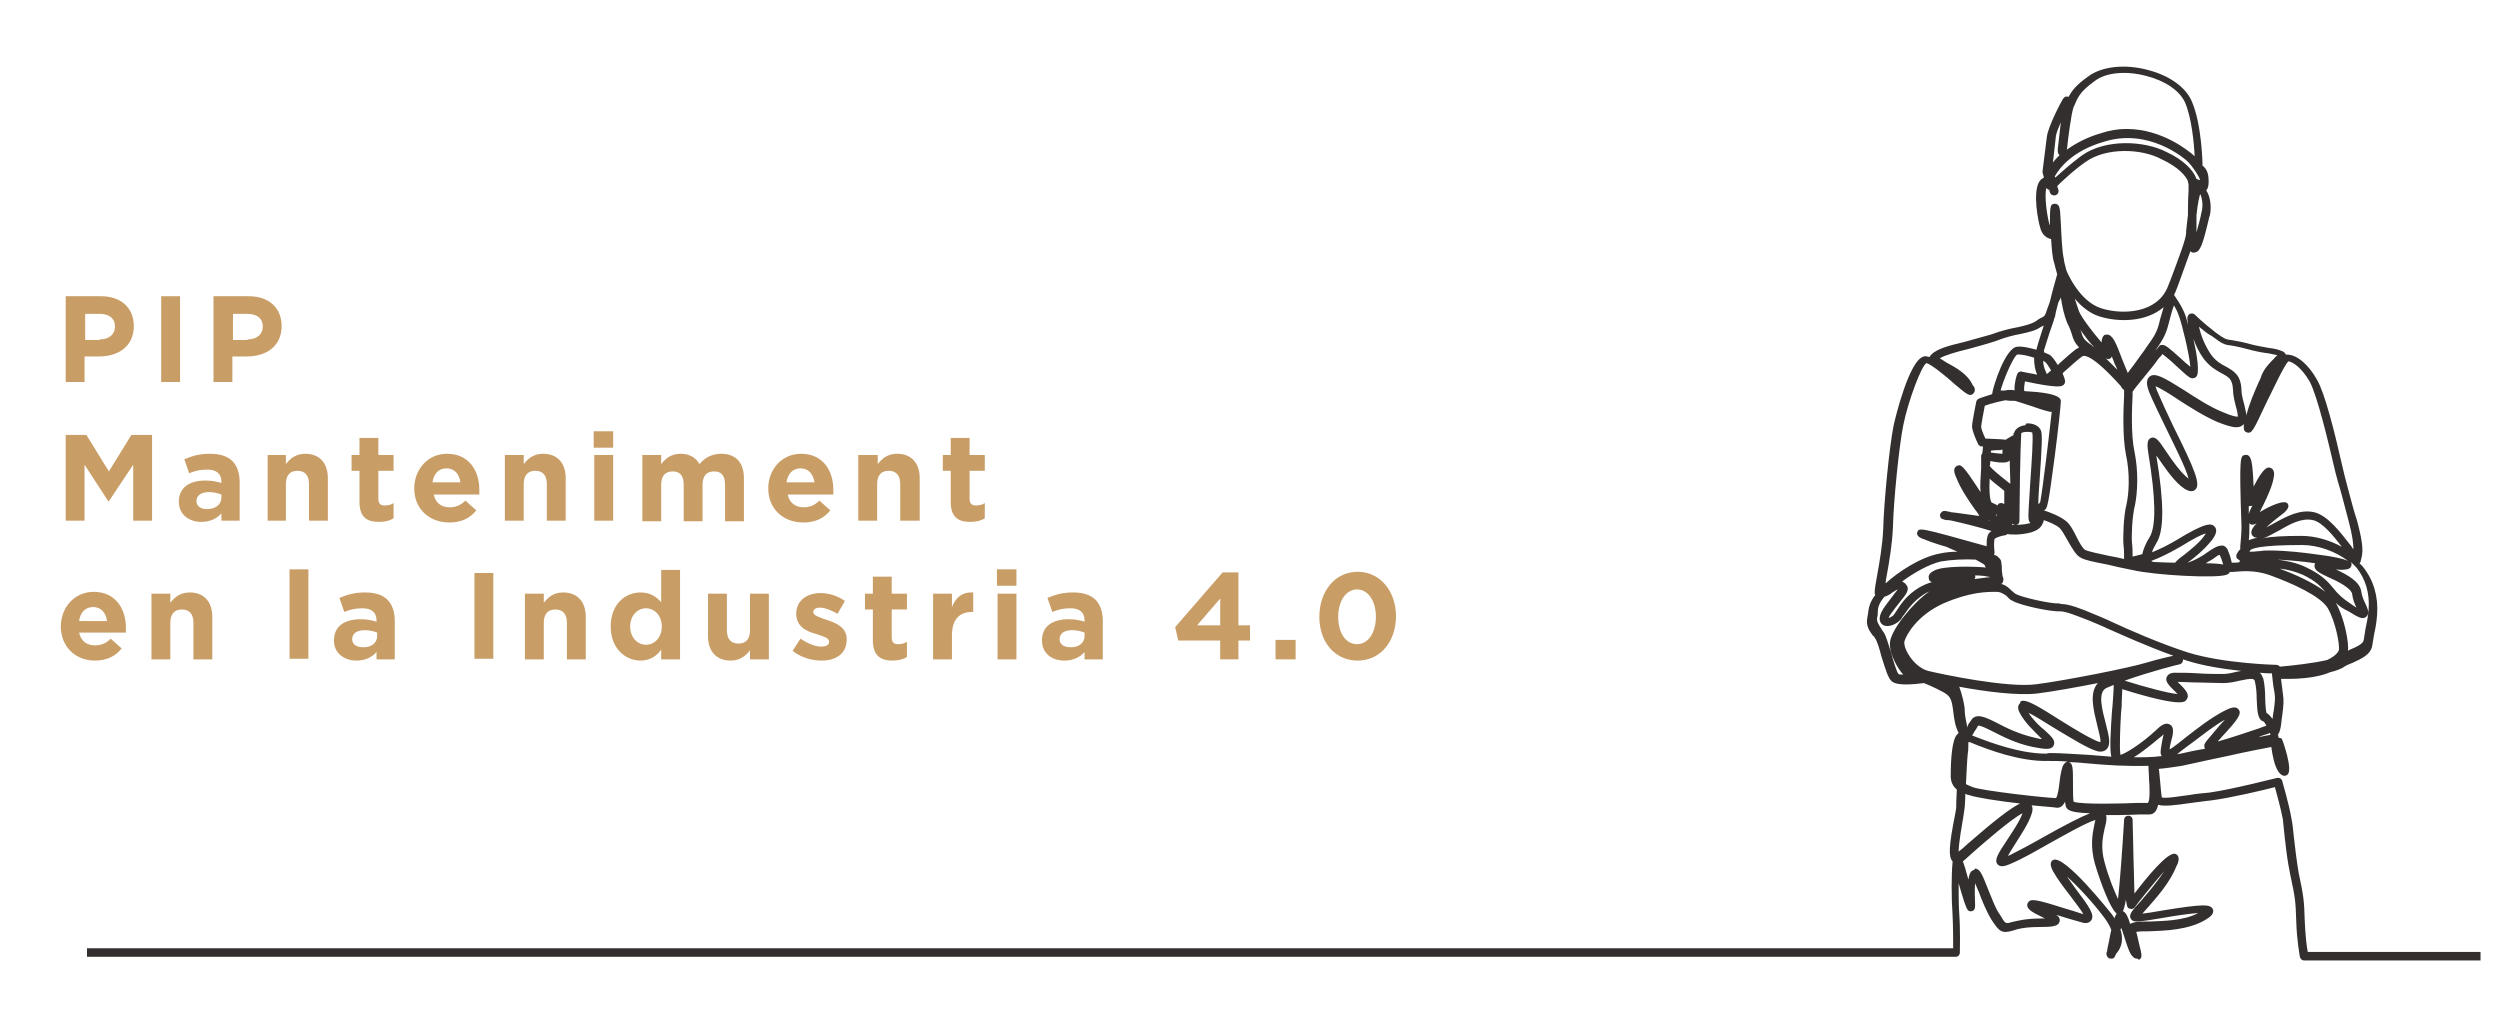 <?xml version="1.0" encoding="utf-8"?>
<!-- Generator: Adobe Illustrator 25.4.0, SVG Export Plug-In . SVG Version: 6.00 Build 0)  -->
<svg version="1.1" id="Livello_1" xmlns="http://www.w3.org/2000/svg" xmlns:xlink="http://www.w3.org/1999/xlink" x="0px" y="0px"
	 viewBox="0 0 411 167.9" style="enable-background:new 0 0 411 167.9;" xml:space="preserve">
<style type="text/css">
	.st0{fill:#332F2F;}
	.st1{fill:none;}
	.st2{enable-background:new    ;}
	.st3{fill:#C99D66;}
</style>
<g>
	<path class="st0" d="M351.3,157.6c-0.5,0-0.8-0.5-0.9-0.6c-0.5-0.7-0.9-2.2-1.4-3.7c-0.1-0.3-0.2-0.6-0.3-0.8c0,0.1,0,0.2-0.1,0.3
		c0.7,2.2-0.2,3.4-0.7,4c0,0.1-0.1,0.1-0.1,0.2c-0.2,0.5-0.3,0.6-0.8,0.6c-0.4,0-0.7-0.4-0.7-0.8c0-0.1,0-0.3,0.1-0.4
		c0-0.2,0.1-0.6,0.2-1.1c0.2-0.8,0.3-1.7,0.5-2.4c-0.2-0.6-0.6-1.3-1.2-2.1c-1.8-2.4-4.3-5.1-6.1-6.7c0.5,0.7,1,1.4,1.5,2.1
		c2.2,2.9,3.1,4.2,2.5,5.1c-0.5,0.7-1.4,0.4-1.7,0.3c-1-0.3-2.2-0.6-3.4-1c-0.2-0.1-0.5-0.1-0.7-0.2c0.5,0.3,0.7,0.6,0.6,1.1
		c-0.2,0.8-1.2,0.9-3.3,0.9c-2.3,0-3.6,0.3-4.4,0.6c-1.8,0.5-2.2,0.2-3.5-1.8c-0.8-1.3-1.5-3-2.1-4.6c-0.2-0.5-0.4-0.9-0.6-1.4
		c-0.1,1.4,0,2.7,0,3.3c0,0.5,0.1,1.1-0.5,1.3c-0.7,0.1-0.8-0.2-1.3-1.6c-0.3-0.9-0.6-2-0.9-3c0,1.7,0,3.5,0.1,5
		c0.2,2.7,0.1,6.2,0.1,6.4c0,0.4-0.3,0.7-0.7,0.7H14.3v-1.4h306.8c0-1.2,0-3.6-0.1-5.5c-0.2-2.7-0.2-6.7,0-8.6c0-0.1,0-0.1,0-0.2
		c-0.7-0.7-0.6-2.6,0.4-7.6c0.1-0.5,0.2-1.1,0.2-1.2c0-0.2,0-1.4,0.1-3c-0.6-0.5-1-1.2-1-2.2c0-2.7,0.2-6.1,1.1-6.9
		c0.1-0.1,0.1-0.1,0.2-0.2c-0.6-1.2-0.7-2.1-0.9-3.6l0-0.1c-0.2-1.5-0.4-2.1-1-2.6c-0.6-0.5-2.8-1.5-3.8-1.9
		c-1.7,0.2-4.4,0.5-5.3-0.3c-0.6-0.5-1-1.9-1.7-4.1c-0.3-1.2-0.7-2.5-1-2.9c-0.1-0.2-0.2-0.4-0.4-0.5c-0.6-0.8-1.2-1.7-0.9-3
		c0-0.2,0.1-0.4,0.1-0.6c0.1-0.8,0.2-1.8,1.2-3.1c-0.1-0.1-0.1-0.3-0.1-0.5c0-0.6,0.2-1.5,0.4-2.7c0.4-2.2,0.9-5.1,1-7.7
		c0.1-4.2,1-13.4,1.7-16.9c0.3-1.4,2.6-10.9,5-11.4c0.2-0.1,0.5,0,0.9,0.1c0,0,0,0,0,0c0.7-1.2,2.8-1.8,5.8-2.5
		c1.4-0.4,2.9-0.8,4.3-1.2c1.9-0.7,3.3-1,4.4-1.2c1.3-0.3,2.2-0.5,3-1c0.4-0.3,0.7-0.5,1-0.6c0.5-0.3,0.5-0.3,0.9-1.5
		c0,0,0.2-0.5,0.4-1.1c0.4-1.7,1-3.8,1.2-4.5c-0.2-0.8-0.4-1.4-0.5-1.9c-0.3-0.9-0.4-2.4-0.5-3.9c-0.6-0.1-1.5-0.6-1.8-1.9
		c-0.3-0.9-1.3-5.8-0.1-7.6c0.2-0.3,0.5-0.5,0.7-0.6c0,0,0-0.1,0-0.1l-0.2-0.7c0-0.1,0-0.2,0-0.3l0.7-5.6c0.2-1.7,2.4-5.9,2.7-6.3
		c0.2-0.3,0.5-0.4,0.8-0.3c0,0,0.1,0,0.1,0c0.5-1,1.3-2,3.3-3.4c2.2-1.6,6-2,9.7-1c3.5,0.9,6.2,2.8,7.2,5.1
		c1.7,3.8,1.8,10.5,1.8,10.7c0,0,0,0,0.1,0c0.4,0.4,0.9,0.9,0.9,2.5c0,0.7-0.1,1.2-0.4,1.5c0.7,1,0.9,2.8,0.6,4.1l-0.1,0.3
		c-1.1,4.7-1.5,5.6-2.3,5.8c-0.3,0.1-0.6,0-0.8-0.2c-0.5,1.4-1.2,3.3-2.1,5.8l-0.4,1c-0.1,0.1-0.1,0.3-0.2,0.4c0,0,0.1,0.1,0.1,0.1
		c0,0.1,1.2,1.6,1.8,3.3c0,0,0.2,0.6,0.4,1.5c-0.1-0.7-0.1-1.1-0.1-1.1c0-0.3,0.2-0.6,0.4-0.7c0.3-0.1,0.6-0.1,0.8,0.1
		c0,0,1.3,1.3,3.5,3c1.4,1,1.6,1.1,2.5,1.2c0.5,0.1,1.3,0.2,2.5,0.5c1.7,0.5,2.8,0.6,3.7,0.8c0.8,0.1,1.4,0.2,2.1,0.5
		c0.4,0.1,0.6,0.4,0.7,0.6c0.1,0,0.1,0,0.2,0c1.6,0,3.5,1.6,4.9,4.1c1.3,2.2,2.9,8.6,4.1,13.9c0.5,2.2,0.9,3.6,1.4,5.5
		c0.3,1.1,0.6,2.3,1.1,3.8c1.1,4.1,1,5.3,0.6,6.6c0,0.2-0.1,0.3-0.2,0.4c0.2,0.2,0.3,0.3,0.5,0.5c1.8,2.2,2.6,4.9,2.4,7.9
		c-0.1,1.4-0.3,2.4-0.5,3.3c-0.1,0.6-0.2,1.1-0.3,1.8c-0.2,1.5-1.8,2.2-3.3,2.9c-0.6,0.2-1.2,0.5-1.6,0.8c-0.4,0.2-1.1,0.5-2,0.7
		c-1.6,0.7-4.2,1.2-8.1,1.1c0.1,0.7,0.2,1.7,0.3,2.4c0.2,1.2,0.1,2-0.1,3.6c-0.1,0.5-0.1,1-0.2,1.6c-0.1,0.6-0.2,1.2-0.5,1.5
		c0,0.2,0.1,0.4,0.1,0.6c0.4,0,0.5,0.1,0.6,0.3c0,0,1.9,5.1,0.8,5.8c-0.3,0.2-0.8,0.3-1.4-0.5c-0.7-1-1-2.7-1.2-4.1
		c-1.5,0.3-4.2,0.8-6.8,1.4c-2.4,0.5-5.2,1.1-7.9,1.7c-1.3,0.2-2.6,0.4-3.8,0.5c0.1,0.4,0.1,1,0.2,1.8c0.1,1,0.2,2.4,0.3,2.9
		c0.7,0.2,2.9-0.2,4.5-0.4c1.1-0.2,2.2-0.3,3.3-0.4c3.7-0.5,11-2.4,11.1-2.4c0.4-0.1,0.8,0.1,0.9,0.5c0,0.1,1.1,3.7,1.5,6.1
		c0.2,0.9,0.3,2,0.4,3c0.2,1.7,0.4,3.6,0.8,6c0.8,3.8,0.9,4.4,1,7.9c0.1,2.3,0.3,4.2,0.5,5.1h28.4v1.4h-29c-0.3,0-0.6-0.2-0.7-0.6
		c0-0.1-0.5-2.5-0.6-5.9c-0.1-3.4-0.2-3.9-1-7.7c-0.5-2.4-0.7-4.4-0.9-6.1c-0.1-1.1-0.2-2-0.3-2.9c-0.3-1.7-1-4.1-1.3-5.3
		c-1.9,0.5-7.4,1.8-10.6,2.2c-1.1,0.1-2.2,0.3-3.2,0.4c-2.7,0.4-4.5,0.6-5.4,0.3c-0.2,0.9-0.6,1.6-1.5,1.6c-0.3,0-1,0-1.7,0
		c-2.2,0.1-4,0.1-5.4,0.1c0.1,0.1,0.1,0.3,0.1,0.5c0,0.5-0.1,1-0.3,1.7c-0.3,1.4-0.7,3.1,0,5.6c0.7,2.6,1.6,4.7,2.2,6
		c0.3-2.6,0.7-8,1-13c0-0.4,0.3-0.7,0.7-0.7c0.4,0,0.7,0.3,0.7,0.7c0.1,3.8,0.2,9.3,0.3,12.1c1.9-2.5,5.6-7.1,6.8-6.5
		c0.8,0.4,0.4,1.5,0.1,2c-1.1,2.8-3.4,5.3-4.8,6.9c-0.3,0.3-0.5,0.6-0.8,0.9c0.9-0.1,2.1-0.3,3.2-0.5c6.8-1.1,8-1.1,8.4-0.2
		c0.3,0.8-0.7,1.4-1.2,1.7c-2.8,1.7-6.7,1.8-9.2,1.9c-0.8,0-1.7,0-2.2,0.1c0.1,0.4,0.3,1.1,0.4,1.7c0.5,2,0.7,2.6,0,2.9
		C351.5,157.6,351.4,157.6,351.3,157.6z M349,149.8c0.5,0.2,0.8,0.8,1.2,2.1c0.6-0.4,1.7-0.4,3.2-0.4c2.2-0.1,5.6-0.1,8-1.4
		c-1.6,0.1-4.1,0.5-5.8,0.8c-3.6,0.6-4.4,0.7-4.9,0.5c-0.3-0.1-0.4-0.4-0.5-0.6c-0.1-0.6,0.4-1.2,1.7-2.6c1.1-1.3,2.7-3.1,3.9-5
		c-1.8,2.1-4.5,5.4-4.8,5.9c-0.2,0.3-0.5,0.4-0.8,0.3c-0.4-0.1-0.5-0.1-0.7-1.5C349.3,149.1,349.1,149.6,349,149.8z M324.7,142.8
		c0.8,0,1.2,1,2.1,3.3c0.6,1.4,1.2,3.2,2,4.3c0.9,1.5,0.9,1.5,1.9,1.2c0.9-0.2,2.3-0.6,4.8-0.6c0.3,0,0.5,0,0.7,0
		c-0.1,0-0.1-0.1-0.2-0.1c-1-0.5-1.9-0.9-2.4-1.4c-0.5-0.5-0.3-1-0.2-1.1c0.4-0.7,1.2-0.6,5.9,0.9c1.1,0.3,2.3,0.7,3.2,1
		c-0.4-0.8-1.5-2.1-2.2-3.1c-1.1-1.4-2.2-2.9-2.8-4c-0.2-0.4-0.7-1.4,0-1.8c1.8-1.1,9.5,8.7,9.6,8.8c0.2,0.3,0.4,0.5,0.5,0.8
		c0-0.1,0.1-0.2,0.1-0.3c0.1-0.2,0.2-0.4,0.3-0.5c-0.1,0-0.2-0.1-0.2-0.2c-0.8-0.7-2.3-4.3-3.4-8c-0.8-2.9-0.4-4.9-0.1-6.4
		c0.1-0.3,0.1-0.6,0.2-0.8c-1.5,0.4-5.5,2.7-8.2,4.2c-2.1,1.2-4.1,2.3-5.5,2.9c-0.9,0.4-1.9,0.8-2.4,0.2c-0.6-0.7,0.1-1.8,1.5-3.9
		c0.9-1.4,2.1-3.1,2.6-4.5c-1.8,0.9-6.3,4.8-8.1,6.4c-0.7,0.6-1.3,1.2-1.7,1.5c0.2,0.5,0.5,1.5,0.9,3c0,0,0,0.1,0,0.1
		c0,0,0-0.1,0-0.1c0.1-0.5,0.2-1.5,1-1.6C324.6,142.8,324.7,142.8,324.7,142.8z M334,132.4c0.2,0.3,0.2,0.8,0,1.4
		c-0.5,1.6-1.8,3.5-2.8,5.1c-0.4,0.6-0.8,1.3-1.1,1.8c0.1,0,0.2-0.1,0.3-0.1c1.4-0.7,3.3-1.7,5.4-2.9c3.9-2.2,6.3-3.4,7.8-4
		c-3.2-0.1-3.8-0.5-4-1.2c0-0.2-0.1-0.4-0.1-0.7c-0.3,0.6-0.7,1-1.3,1C337.7,132.7,336,132.6,334,132.4z M323.1,130.5
		c0,1.1-0.1,1.9-0.1,2.2c0,0.2-0.1,0.5-0.2,1.4c-0.2,1.2-0.8,4.5-0.8,5.9c0.4-0.3,0.9-0.7,1.4-1.2c4.6-4,7.2-6,8.7-6.7
		c-3.5-0.4-7.4-1-8.4-1.4C323.5,130.7,323.3,130.6,323.1,130.5z M340.9,131.8c1.3,0.5,8.2,0.3,10.5,0.2c0.8,0,1.4,0,1.7,0
		c0.4-0.3,0.3-2.8,0.2-3.9c0-0.8-0.1-1.6-0.1-2.2c-3.5,0.1-6.8-0.1-10-0.4c-1.1-0.1-2.1-0.2-3.1-0.2c0.7,0.2,0.7,0.9,0.7,3.7
		C340.8,130,340.8,131.3,340.9,131.8z M323.2,128.9c0.3,0.2,0.7,0.3,1.1,0.5c1.5,0.6,12.2,1.8,13.7,1.8c0.3-0.3,0.5-1.8,0.6-2.7
		c0.1-1,0.3-1.9,0.5-2.5c0.2-0.5,0.5-0.7,0.8-0.8c-1.1-0.1-2.2-0.1-3.3-0.1c-4.5,0.1-9.6-1.8-12.3-2.9c-0.2-0.1-0.4-0.2-0.7-0.2
		c0,0.7,0,1.4-0.1,1.9C323.4,124.8,323.3,126.9,323.2,128.9z M350.8,124.5c1.5,0,3,0,4.6-0.2c-0.1-0.1-0.2-0.4-0.2-0.6
		c0-0.6,0.2-1.4,0.3-2.1c0.1-0.3,0.1-0.6,0.2-0.9c-0.1,0.1-0.2,0.2-0.3,0.3C355.2,121.1,352.9,123.2,350.8,124.5z M337.1,123.8
		c1.9,0,4.1,0.2,6.3,0.3c1.2,0.1,2.5,0.2,3.7,0.3c-0.3-1.3-0.1-4.2,0.1-7.4l0.1-1c0.1-1.4,0.2-2.8,0.2-3.4c-0.4,0.2-0.8,0.3-1.2,0.5
		c-1.5,0.7-0.7,3.6-0.1,5.9c0.5,2,0.9,3.4,0.1,4.2c-0.2,0.2-0.7,0.5-1.5,0.3c-1.5-0.4-4.2-2.1-6.9-3.7c-1.5-0.9-3.3-2.1-4.4-2.6
		c0.7,1.1,1.8,2.2,2.7,2.9c1.2,1.1,1.8,1.7,1.4,2.5c-0.4,0.7-1.3,0.6-3.4,0.2c-2.9-0.6-5.1-1.8-6.7-2.6c-0.8-0.4-2-1-2.3-0.9
		c-0.2,0.3-0.3,0.6-0.5,0.8c-0.2,0.3-0.3,0.6-0.5,0.8c0.2,0.1,0.3,0.1,0.5,0.2c2.6,1,7.4,2.8,11.7,2.8
		C336.8,123.8,336.9,123.8,337.1,123.8z M365.8,118.3c-1.8,1-3.8,2.6-5.4,3.8c-1.1,0.8-1.9,1.4-2.5,1.9c0.2,0,0.4-0.1,0.6-0.1
		c1.3-0.3,2.7-0.6,4-0.8c-0.1-0.2-0.2-0.6,0-0.9c0.2-0.4,0.8-1,1.7-2.1C364.6,119.6,365.2,118.9,365.8,118.3z M348.9,113.3
		c0,0.7-0.1,1.7-0.1,2.8l-0.1,1.1c-0.1,1.7-0.3,5.7-0.1,6.9c0.8-0.2,3.3-1.7,5.9-4.1c0.7-0.7,1.5-1.3,2.2-0.9
		c0.8,0.4,0.6,1.5,0.2,2.9c-0.1,0.4-0.2,0.8-0.2,1.2c0.7-0.4,1.8-1.3,2.8-2.1c1.8-1.4,4-3.1,6.1-4.2c1-0.5,1.9-0.9,2.4-0.3
		c0.6,0.7,0,1.6-2.7,4.5c-0.2,0.3-0.5,0.5-0.7,0.8c1.9-0.5,5.4-1.7,6.9-2.2c0.5-0.2,0.8-0.3,1.1-0.4c-0.1-0.2-0.4-0.7-0.5-0.7
		c-1-0.3-1-1.8-1.1-3.7c0-1-0.1-2.1-0.3-2.9c-0.1-0.5-0.6-0.5-2.5-0.1c-0.8,0.2-1.8,0.4-2.7,0.4c-1.3,0-2.8-0.1-4.2-0.1
		c-1.2,0-2.3-0.1-3.3-0.1c0.1,0.1,0.2,0.2,0.3,0.3c0.8,0.8,1.9,1.8,1.1,2.7C359.2,115.4,358.5,116.3,348.9,113.3z M332.6,115.2
		c0.9,0,2.5,0.9,6.1,3.2c2.4,1.5,5.2,3.2,6.5,3.6c0.1,0,0.1,0,0.1,0c0.1-0.5-0.3-1.8-0.5-2.7c-0.6-2.5-1.4-5.4,0.1-7
		c-3.6,0.7-7.5,1.4-9.9,1.7c-3.2,0.4-8.6-0.3-12.9-1.1c0.4,1.1,0.9,2.9,0.9,3.9c0,0.4,0.1,1.2,0.3,2.1c0,0.2,0.1,0.4,0.1,0.7
		c0-0.1,0.1-0.2,0.1-0.3c0.1-0.3,0.3-0.5,0.5-0.8c0.8-1.4,2.4-0.6,4.2,0.3c1.5,0.8,3.7,1.9,6.4,2.5c0.4,0.1,0.8,0.2,1.1,0.2
		c-0.1-0.1-0.3-0.3-0.4-0.4c-1-1-2.4-2.3-3.2-3.8c-0.2-0.3-0.6-1.2,0-1.7C332.1,115.3,332.3,115.2,332.6,115.2z M373.2,120.5
		c-0.3,0.1-0.8,0.3-1.2,0.4c-0.3,0.1-0.5,0.2-0.7,0.3c0.8-0.2,1.5-0.3,2-0.4C373.2,120.7,373.2,120.6,373.2,120.5z M372.6,117.2
		c0.4,0.2,0.7,0.6,1,1c0.1-0.5,0.1-1,0.2-1.3c0.2-1.6,0.3-2.2,0.1-3.2c-0.2-0.9-0.3-2.2-0.4-3c-0.5,0-1.1,0-2-0.1
		c0.3,0.2,0.4,0.6,0.6,1c0.2,0.9,0.3,2.1,0.3,3.2C372.4,115.5,372.5,116.8,372.6,117.2z M372.5,117.1
		C372.5,117.1,372.5,117.1,372.5,117.1C372.5,117.1,372.5,117.1,372.5,117.1z M349.3,111.9c3.5,1.1,7.3,2.1,8.7,2.2
		c-0.2-0.2-0.5-0.5-0.7-0.7c-0.7-0.7-1.4-1.4-1.1-2.1c0.2-0.4,0.6-0.7,1.3-0.7c0,0,0,0,0,0c1.2,0,2.5,0,3.9,0.1
		c1.4,0.1,2.9,0.1,4.1,0.1c0.7,0,1.6-0.2,2.4-0.4c0.2,0,0.4-0.1,0.6-0.1c-2.8-0.3-6.2-0.8-9-1.7c-0.2-0.1-0.4-0.1-0.6-0.2
		c0,0.4-0.2,0.7-0.5,0.8C358.2,109.2,353.2,110.5,349.3,111.9z M328.2,97.3c-1.6,0-4.3,0-8.7,1.9c-4.4,2-6.1,5.2-6.4,6.2
		c-0.1,0.3,0,1.1,0.6,2.1c0.8,1.4,2.1,2.5,3.3,2.8c2.5,0.6,13,2.8,17.7,2.2c4.7-0.6,15.4-2.7,18.3-3.6c2-0.6,3.5-0.9,4.3-1.1
		c-4.2-1.5-8.4-3.4-10.9-4.5c-0.8-0.4-1.4-0.6-1.8-0.8c-0.3-0.1-0.7-0.3-1.2-0.5c-1.6-0.6-3.7-1.5-4.7-1.5c-1.6,0.1-6.6-1-7.8-1.7
		c-0.5-0.2-0.8-0.6-1.1-0.9C329.4,97.7,329,97.3,328.2,97.3z M309.8,98.1c-1,1.2-1.1,1.9-1.1,2.7c0,0.2,0,0.5-0.1,0.7
		c-0.1,0.7,0.2,1.1,0.7,1.9c0.1,0.2,0.3,0.4,0.4,0.6c0.4,0.6,0.7,1.8,1.2,3.3c0.3,1.2,0.9,3.1,1.2,3.5c0.1,0.1,0.4,0.1,0.8,0.1
		c-0.8-0.8-2.3-3.3-2.2-5.2c0.1-2.1,3.8-6.6,6.4-8.4c0.1,0,0.1-0.1,0.2-0.1c-0.3,0.1-0.7,0.3-1,0.5c-1.7,1.1-2.6,2.4-3.3,3.4
		c-0.2,0.2-0.3,0.4-0.4,0.6c-0.7,0.9-2.2,1.6-3.1,1c-0.4-0.3-0.9-1,0.1-2.6c0.6-0.9,1.2-1.6,1.7-2.3c0.2-0.3,0.5-0.6,0.7-0.9
		c-0.3,0.1-0.7,0.4-0.9,0.5C310.6,97.8,310.2,98,309.8,98.1z M338.9,99.3c1.3,0,3.3,0.8,5.2,1.6c0.4,0.2,0.8,0.3,1.2,0.5
		c0.4,0.2,1,0.4,1.8,0.8c2.8,1.3,8,3.6,12.7,5.1c5.9,1.8,14.3,2,14.4,2c0.2,0,0.5,0.1,0.6,0.3c0,0,0,0,0,0c2.3-0.2,5.7-0.6,7.8-1.1
		c1.7-0.8,1.9-1.6,1.9-1.6c0.2-0.8-0.5-4.6-1.8-6.9c-1.2-2-5.8-4.1-9.7-5.5c-2.4-0.8-4.4-0.6-5.6-0.5c-0.3,0-0.6,0.1-0.8,0
		c-0.1,0.2-0.2,0.4-0.6,0.5c-1.6,0.6-11.6,0.1-15.5-0.8c-1.5-0.3-2.9-0.6-4.1-0.9c-2.1-0.4-3.6-0.7-4.3-1.1
		c-0.8-0.4-1.4-1.5-2.1-2.7c-0.5-0.9-1-1.8-1.4-2.2c-0.7-0.6-1.8-1-2.6-1.3c0,0.2-0.1,0.4-0.2,0.6c-0.3,0.7-0.9,1.1-1.8,1.4
		c-1.8,0.5-3.5,0.4-4,0.3c-0.1,0.1-0.2,0.2-0.4,0.2c-0.7,0.1-1.5,0.4-1.7,0.6c-0.1,0.4-0.1,1.5,0,2.1c0,0.2,0,0.4-0.1,0.5
		c0.3,0.1,0.6,0.2,0.7,0.4c0.4,0.3,0.5,0.6,0.5,0.8c0.1,0.5,0.1,0.8,0.1,1.1c0,0.2,0,0.5,0.1,1c0,0.1,0,0.1,0,0.2
		c0.2,0.3,0.2,0.6,0.1,0.9c0,0.1-0.1,0.3-0.3,0.4c0.8,0.2,1.3,0.7,1.7,1.1c0.3,0.2,0.5,0.5,0.8,0.6c0.9,0.5,5.7,1.6,7,1.5
		C338.8,99.3,338.9,99.3,338.9,99.3z M384,99.1c1.4,2.4,2.2,6.6,2,7.9c0,0,0,0,0,0c0,0,0.1,0,0.1-0.1c1.2-0.5,2.4-1,2.5-1.7
		c0.1-0.7,0.2-1.3,0.3-1.9c0.2-0.9,0.4-1.8,0.5-3.1c0.2-2.7-0.5-5-2-6.9c-0.3-0.3-0.6-0.6-0.9-0.9c0,0.1,0.1,0.2,0.1,0.3
		c0,0.3-0.1,0.8-0.8,0.9c-0.6,0.1-1.2,0.1-1.8,0c1.9,0.9,4,2,4.2,3.7c0.1,0.7,0.4,1.4,0.7,2c0.4,0.9,0.7,1.6,0.1,2.1
		c-0.6,0.5-1.3,0.1-2.9-0.9C385.2,100.1,384.5,99.6,384,99.1z M312.7,95.6c0.1,0,0.2,0.1,0.2,0.1c0.4,0.2,0.6,0.6,0.7,0.8
		c0.2,0.7-0.4,1.4-1.2,2.4c-0.5,0.6-1,1.3-1.6,2.1c-0.2,0.3-0.3,0.5-0.3,0.6c0.3-0.1,0.7-0.3,0.9-0.6c0.1-0.2,0.3-0.4,0.4-0.6
		c0.7-1.1,1.7-2.6,3.7-3.8c0.7-0.4,1.4-0.7,2.1-0.9c-0.3-0.1-0.5-0.3-0.5-0.6c-0.2-0.7,0.5-1.1,0.9-1.3c1.4-0.8,6.5-0.7,8.5-0.5
		c-0.1-0.1-0.2-0.2-0.2-0.4c-0.2-0.2-0.8-0.5-1.5-0.9c-1.7-0.1-3.9,0-5.7,0.3C317,92.8,314.6,94.2,312.7,95.6z M374.4,92
		c1.5,0.2,3.2,0.5,4.8,1.3c2.5,1.2,3.5,2.3,4.4,3.4c0.7,0.9,1.5,1.7,3.2,2.8c0.2,0.1,0.4,0.3,0.6,0.4c-0.3-0.6-0.6-1.4-0.7-2.2
		c-0.1-1-2.5-2.2-3.9-2.8c-1.5-0.7-2.3-1.1-2.3-1.9c0-0.1,0-0.2,0.1-0.4C378.6,92.3,376.4,92.1,374.4,92z M374.8,93.5
		c2.2,0.8,5.4,2.2,7.5,3.8c-0.8-0.9-1.6-1.8-3.7-2.8C377.4,94,376.1,93.6,374.8,93.5z M316.7,59.7c-0.8,0.4-3,6.2-3.8,10.2
		c-0.7,3.4-1.6,12.5-1.7,16.7c-0.1,2.7-0.6,5.7-1,7.9c-0.1,0.5-0.2,1-0.2,1.4c2.1-1.9,5.7-4.3,8.9-4.9c0.9-0.2,1.9-0.3,2.9-0.3
		c-0.6-0.3-1.2-0.5-1.8-0.8l0,0c0,0-1.9-0.5-4.1-1.4c-0.7-0.3-0.8-0.7-0.7-1c0.3-0.8,0.3-0.8,11.4,2.3c0-0.6,0-1.3,0.2-1.8
		c0.1-0.3,0.3-0.5,0.6-0.7c-1.9-0.6-4.7-1.3-6.5-1.7c-0.4-0.1-0.7-0.1-0.9-0.1c-0.2,0-0.4-0.1-0.4-0.1l0,0c-0.5-0.1-0.5-0.2-0.6-0.4
		c-0.1-0.2-0.1-0.5,0.1-0.7c0.2-0.2,0.2-0.3,0.7-0.3l0,0c0,0,0.2,0,0.4,0.1c0.2,0,0.3,0,0.5,0.1c0,0,0,0,0,0
		c1.1,0.1,2.9,0.4,4.5,0.6c0.1,0,0.1,0,0.2,0c-0.2-0.4-0.6-0.9-0.9-1.3c-0.9-1.3-2.1-3-2.9-5c-0.3-0.7-0.6-1.5,0.1-1.9
		c0.7-0.3,0.9-0.3,3.9,4.3c-0.1-1,0-2.3,0.1-4c0,0,0,0,0-0.1v-1.8c0-0.2,0.1-0.4,0.2-0.5c0-0.3,0.1-0.7,0.1-1.1c-0.1,0-0.1,0-0.2,0
		c-0.3,0-0.5-0.2-0.6-0.4c-0.3-0.6-1-2.2-1-2.9c0-0.6,0.6-3.6,0.7-4.1c0.1-0.2,0.2-0.4,0.5-0.5c0.3-0.1,1.1-0.4,2.1-0.7
		c0.1-1.1,2.2-7.8,4.2-7.8c0.8-0.1,2,0.2,3.1,0.5c0,0,0-0.1,0-0.1c0.4-1.5,0.9-2.9,1.2-3.9c-0.1,0.1-0.2,0.1-0.4,0.2
		c-1,0.7-2.1,0.9-3.4,1.2c-1.1,0.2-2.4,0.5-4.2,1.2c-1.5,0.5-3.1,0.9-4.5,1.3c-1.7,0.4-3.8,1-4.6,1.5c0.3,0.2,0.8,0.5,1.1,0.7
		c1.5,0.8,3.5,1.9,4.3,3.7c0.3,0.3,0.6,0.9,0.1,1.4c-0.5,0.5-0.9,0.3-3-1.5C320.1,62,317.4,59.8,316.7,59.7z M324.7,94.6
		C324.7,94.6,324.7,94.7,324.7,94.6c0.1,0.3,0,0.5-0.1,0.6c1-0.1,1.9-0.3,2.6-0.3c-0.1,0-0.2-0.1-0.4-0.1
		C326.4,94.7,325.6,94.6,324.7,94.6z M362.6,92.6c1.4,0,2.3,0.1,2.9,0.2c0-0.1-0.1-0.2-0.1-0.3c-0.1-0.4-0.3-0.9-0.5-1.3
		c-0.3,0.1-0.7,0.4-1.1,0.7C363.5,92.1,363.1,92.3,362.6,92.6z M367,92.7C367,92.7,367,92.7,367,92.7C367,92.7,367,92.7,367,92.7z
		 M353.7,92.2c0,0.1,0.2,0.2,0.6,0.2c0.5,0,1.7,0.1,3.1,0.1c0.1,0,0.1,0,0.2,0c0.3-0.4,0.8-0.8,1.5-1.3c1.1-0.9,2.4-1.9,3.2-3
		c0.1-0.2,0.3-0.3,0.3-0.5c-0.7,0.2-1.9,0.8-4,2.1C356.7,90.9,355.1,91.7,353.7,92.2z M365.2,89.7c0.1,0,0.2,0,0.3,0
		c0.3,0.1,0.5,0.3,0.7,0.6c0.3,0.7,0.5,1.3,0.6,1.8c0,0.1,0.1,0.3,0.1,0.4c0.1,0,0.3,0,0.5,0c0.2,0,0.5,0,0.8-0.1c0-0.1,0-0.2,0-0.3
		c-0.2-0.1-0.4-0.2-0.5-0.4c-0.2-0.5,0.2-0.9,0.4-1.2c0,0,0.1-0.1,0.2-0.2c0-0.2,0-0.3,0-0.5c0.1-1,0.2-2.2,0.2-3.3
		c-0.4-11.6-0.2-11.6,0.6-11.7c0.5-0.1,0.8,0.2,1,0.9c0.3,1.2,0.3,2.9,0.4,4.3c1.7-3.4,2.4-3.2,2.7-3.1c0.8,0.2,0.7,1.2,0.6,1.6
		c-0.2,1.3-1,3.1-1.8,4.7c-0.2,0.3-0.3,0.7-0.5,1c1.8-1.1,4.1-2.1,4.6-1.4c0.4,0.6-0.3,1.2-0.6,1.5c-1.2,0.9-2.2,1.7-2.9,2.4
		c0.4-0.2,0.9-0.5,1.3-0.7c2-1.1,4.2-2.3,6.5-1.8c2.3,0.5,4.5,3.5,6,5.4c0.2,0.2,0.3,0.5,0.5,0.7c0-0.8-0.1-2.1-0.8-4.7
		c-0.4-1.5-0.7-2.7-1-3.8c-0.5-1.9-1-3.3-1.5-5.6c-0.7-3-2.6-11.1-3.9-13.5c-1.3-2.2-2.7-3.2-3.5-3.3c-0.7,0.7-2.5,4.6-3.7,7
		c-2.1,4.5-2.3,4.9-3.1,4.7c-0.7-0.2-0.5-1-0.5-1.2c0-0.1,0-0.1,0-0.2c-0.1,0.1-0.1,0.2-0.2,0.2c-0.7,0.6-1.8,0.4-4.1-0.5
		c-2.1-0.9-4.5-2.4-6.5-3.7c-1.3-0.9-3-1.9-3.7-2.2c0,0.2,0.1,0.4,0.2,0.7c0.6,1.4,1.6,3.6,2.7,5.9c3.7,7.4,4.5,9.6,3.6,10.4
		c-0.4,0.4-1,0.3-1.7-0.1c-1.7-1.1-3.2-3.4-4.4-5.1c-0.1-0.1-0.2-0.3-0.3-0.4c1.3,7.8,1.3,12.4,0,14.4c-0.3,0.6-0.6,1-0.7,1.5
		c1.2-0.5,2.5-1.1,4-2c4.9-3,5.8-2.8,6.3-2.2c0.6,0.7,0,1.7-0.8,2.6c-1,1.2-2.3,2.3-3.5,3.2c0,0-0.1,0-0.1,0.1
		c1.2-0.4,2.4-1.1,3.2-1.7C363.9,90.1,364.6,89.7,365.2,89.7z M373.2,90.5c2.7,0,5.9,0.4,7.3,0.6c3.4,0.4,4.8,0.8,5.5,1.1
		c-2.1-1.6-5-2.6-7.5-2.6c-7.1,0-8.4,0.6-8.6,0.9c0,0.1-0.1,0.2-0.1,0.2c0.2,0,0.4,0,0.6,0c0.3,0,0.7-0.1,1.2-0.1
		C372,90.5,372.6,90.5,373.2,90.5z M336,83.9c0.9,0.3,2.6,0.9,3.7,1.8c0.7,0.6,1.2,1.6,1.7,2.6c0.4,0.8,1,1.9,1.4,2.1
		c0.6,0.3,2.2,0.6,4,1c0.7,0.1,1.5,0.3,2.4,0.5c0-0.6,0-1.7-0.1-2.3c-0.1-1.2,0-4.8,0.5-6.7c0.4-1.8,0.6-5-0.1-8.2
		c-0.6-3-0.4-7.8-0.3-9.6c0-0.3,0-0.6,0-0.7c0-0.1,0-0.2,0-0.3c-0.2-0.1-0.3-0.2-0.4-0.4l-0.2-0.3c-4.8-5.3-6-5-6.3-4.8
		c-0.7,0.5-1.7,1.4-2.7,2.3c-0.2,0.2-0.4,0.3-0.5,0.5c0.2,0.5,0.4,1,0.4,1.3c0,0.2-0.1,0.5-0.3,0.6c-0.2,0.2-0.7,0.6-6.3-0.6
		c-0.1,0.6-0.2,1.2-0.1,1.6c6,0.3,6,1.3,6,1.7c0,0.6-0.5,5.2-1,9C336.7,83.3,336.6,83.7,336,83.9C336,83.8,336,83.9,336,83.9z
		 M350.6,64.4c0,0.1,0,0.3,0,0.6c-0.1,1.8-0.3,6.5,0.3,9.2c0.7,3.4,0.5,6.8,0.1,8.8c-0.5,1.9-0.6,5.3-0.5,6.3
		c0.1,0.7,0.1,1.6,0.1,2.2c0.4-0.1,0.9-0.2,1.6-0.4c0.2-1,0.7-2,1.2-2.8c1.1-1.8,1-6.4-0.2-13.7c-0.2-1.3-0.3-2.3,0.4-2.6
		c0.8-0.3,1.3,0.4,2.5,2.2c1,1.5,2.4,3.5,3.7,4.5c-0.4-1.7-2.4-5.6-3.7-8.3c-1.1-2.3-2.2-4.5-2.8-6c-0.2-0.6-0.7-1.8,0.1-2.5
		c0.9-0.7,2.4,0.2,5.6,2.2c2,1.3,4.3,2.8,6.3,3.6c1.8,0.8,2.4,0.8,2.6,0.8c0-0.3-0.1-1-0.3-1.6c-0.2-0.8-0.5-1.9-0.5-2.9
		c-0.1-1.7-0.7-2-1.8-2.6c-0.9-0.5-1.9-1-3-2.4c-0.8-1.1-1.3-2.2-1.7-3.3c0.6,2.7,1.1,5.8,0.4,6.3c-0.2,0.2-0.7,0.3-1.1,0
		c-0.6-0.4-1.4-1.2-2.4-2.1c-0.6-0.6-1.5-1.3-2-1.7c-0.1,0.2-0.3,0.4-0.6,0.7C353.9,60.4,351,63.7,350.6,64.4z M378.4,88.1
		c2.2,0,4.6,0.7,6.6,1.8c-1.3-1.7-3.2-4.1-4.8-4.4c-1.8-0.4-3.8,0.7-5.5,1.7c-1,0.5-1.9,1.1-2.7,1.3
		C373.4,88.2,375.5,88.1,378.4,88.1z M369.8,86c0,0.1,0,0.3,0,0.4c0,0.8,0,1.6-0.1,2.4c0.4-0.1,0.8-0.3,1.4-0.4
		c-0.3,0-0.7-0.1-0.9-0.5c-0.1-0.3-0.3-0.7,0.8-1.9C370.4,86.4,370,86.3,369.8,86C369.8,86.1,369.8,86,369.8,86z M330.8,86.3
		c0.7,0,1.8,0,3-0.3c-0.1-0.1-0.3-0.4-0.3-0.7c-0.1-0.7,0.1-2.9,0.3-6.4c0.2-2.8,0.5-7.1,0.3-7.8c0,0-0.3-0.1-0.8-0.1
		c-0.5,0-0.9,0.1-1,0.2c0,0.2-0.2,2.4-0.3,13.7c0,0.2,0,0.3,0,0.5c0,0.1,0,0.2,0,0.2h0c0,0.4-0.2,0.7-0.7,0.7c0,0,0,0,0,0
		c-0.2,0-0.3-0.1-0.5-0.2L330.8,86.3z M326.9,85.6c0.1,0,0.1,0,0.2,0.1c0-0.1-0.1-0.1-0.1-0.2C327,85.5,327,85.6,326.9,85.6
		C326.9,85.6,326.9,85.6,326.9,85.6z M328.1,84.6c0.1,0.1,0.2,0.2,0.2,0.4c0-0.1,0-0.2,0-0.3C328.3,84.6,328.2,84.6,328.1,84.6z
		 M369.7,83.2c0,0.4,0,0.8,0,1.3c0.1-0.4,0.3-0.8,0.6-1.4C370.2,83.2,370,83.2,369.7,83.2C369.8,83.2,369.7,83.2,369.7,83.2z
		 M327.4,82.6c0.4,0.2,0.7,0.3,1,0.5c0.1-0.4,0.5-0.4,0.6-0.4c0.1,0,0.3,0,0.5,0.2l0-2.2c0,0,0,0,0,0l-0.1-0.1
		c-1-0.8-1.8-1.4-2.3-1.9C327,80.6,327.1,82.1,327.4,82.6z M333.3,69.6c0.9,0,1.8,0.3,2.2,1.1c0.3,0.6,0.2,2.5-0.2,8.4
		c-0.1,1.3-0.2,2.7-0.2,3.8c0.1-0.1,0.2-0.2,0.3-0.3c0.4-2,1.5-11.2,1.9-14.9c-0.1,0-0.2,0-0.3,0c-1.2-0.3-2.1-0.6-2.9-0.9
		c-1-0.3-2.1-0.7-2.8-0.9c-0.5,0-1.1,0-1.6-0.1c-1,0.2-2.3,0.5-3.4,0.9c-0.3,1.5-0.6,3.2-0.6,3.5c0,0.2,0.3,1.1,0.7,1.9
		c2,0.1,2.9,0.1,3.3,0.2c0.3-0.2,0.7-0.4,1-0.6c0.1-0.1,0.2-0.1,0.3-0.1c0-0.3,0-0.4,0.1-0.4c0.2-0.7,0.9-1.2,1.9-1.3
		C333,69.6,333.2,69.6,333.3,69.6z M336.3,82.6c0.1,0.1,0.1,0.1,0.1,0.2C336.4,82.7,336.4,82.6,336.3,82.6z M330.3,79.4
		c0.1,0,0.1,0.1,0.2,0.1c0-1.2-0.1-2.5-0.1-3.8c0,0,0,0-0.1,0.1c-0.2,0.1-0.6,0.5-3.1,0c0,0.3,0,0.6-0.1,0.8
		C327.3,76.9,328,77.6,330.3,79.4L330.3,79.4z M327.3,74.4c0.8,0.1,1.5,0.2,1.9,0.2c0-0.2,0-0.5,0-0.7c-0.3,0.1-0.4,0.1-0.5,0.1
		c-0.2,0-0.9,0-1.4,0.1C327.3,74.2,327.3,74.3,327.3,74.4z M361.5,53.7c0.3,1.3,0.9,3,2,4.6c0.8,1.1,1.7,1.6,2.5,2
		c1.2,0.7,2.4,1.3,2.5,3.8c0,0.9,0.3,1.8,0.5,2.6c0.1,0.6,0.3,1.1,0.3,1.6c0.5-2,1.3-3.8,2-5.4c0.2-0.4,0.4-0.8,0.5-1.2
		c0.5-1.2,1.4-2.1,2.1-2.8c0.1-0.2,0.3-0.3,0.5-0.5c-0.4-0.1-0.9-0.2-1.4-0.3c-0.9-0.1-2.1-0.3-3.9-0.8c-1.1-0.3-1.8-0.4-2.3-0.5
		c-1.1-0.1-1.5-0.3-3.1-1.5C362.8,54.8,362.1,54.2,361.5,53.7z M330.5,64.1c0.3,0,0.5,0,0.7,0.1c-0.1-1,0.3-2.4,0.4-2.6
		c0.1-0.4,0.5-0.6,0.8-0.5c0.8,0.2,1.7,0.3,2.5,0.5c-0.3-0.7-0.5-1.6-0.5-2.8c-1-0.3-2.1-0.6-2.8-0.5c-0.7,0.5-2.3,4.3-2.7,5.9
		c0.2,0,0.5,0,0.7,0C330,64.1,330.3,64.1,330.5,64.1z M335.9,59.3c0,1,0.4,1.7,0.6,2.2c0.2-0.2,0.5-0.4,0.7-0.6
		c-0.4-0.7-0.8-1.3-1-1.4C336.2,59.5,336,59.4,335.9,59.3z M346.4,55c0.4,0,0.8,0.3,1.2,1c0.4,0.7,0.8,1.8,1.3,3.1
		c0.3,0.7,0.6,1.5,0.9,2.2c0.1-0.1,0.2-0.2,0.3-0.4c0.3-0.4,0.8-1,1.7-2.3c0.5-0.7,0.9-1.2,1.2-1.7c1-1.4,1.6-2.2,2-3.9
		c0.2-0.9,0.5-1.7,0.7-2.5c-2.9,2.5-7.5,2.5-10.6,1.5c-1.6-0.5-3-1.7-4-2.9c0.3,0.9,0.5,1.6,0.7,2.1c0.4,1,2.3,3.5,3.7,5.1
		c0-0.6,0.2-1.1,0.6-1.3C346.2,55.1,346.3,55,346.4,55z M360.8,61C360.8,61,360.8,61,360.8,61C360.8,61,360.8,61,360.8,61z
		 M346.2,58.9c0.6,0.6,1.3,1.3,1.9,1.9c-0.1-0.3-0.3-0.7-0.5-1.1c-0.1-0.4-0.3-0.7-0.4-1.1c-0.1,0.2-0.3,0.4-0.4,0.4
		C346.6,59.1,346.4,59,346.2,58.9z M355.5,56.7c0.5,0,1.1,0.5,3.1,2.3c0.5,0.5,1,0.9,1.5,1.3c-0.2-2.2-1.4-7.1-1.9-8.4
		c-0.2-0.6-0.5-1.2-0.8-1.7c-0.3,0.8-0.6,1.9-0.9,3.1c-0.5,2-1.2,2.9-2.2,4.4c0,0-0.1,0.1-0.1,0.1c0.4-0.4,0.7-0.8,0.7-0.8l0,0
		c0.1-0.2,0.3-0.3,0.5-0.3C355.4,56.8,355.4,56.7,355.5,56.7z M336,57.9c0.4,0.2,0.7,0.3,0.9,0.4c0.4,0.2,0.9,0.9,1.4,1.7
		c0.1-0.1,0.2-0.1,0.2-0.2c1-0.9,2-1.8,2.8-2.4c0.2-0.1,0.4-0.2,0.5-0.3c-0.7-0.7-1-1.4-1.2-2.2c-0.2-0.5-0.3-1-0.7-1.7
		c-0.6-1.4-0.9-3-1.1-4.3c-0.1,0.3-0.3,0.6-0.4,0.8c-0.3,1.1-0.5,1.9-0.5,2.1c0,0.2-0.2,0.5-0.3,1c-0.4,1.1-1,2.9-1.6,4.9
		C336.1,57.8,336.1,57.8,336,57.9z M331.7,58.3C331.7,58.3,331.7,58.3,331.7,58.3C331.7,58.3,331.7,58.3,331.7,58.3z M356,57.8
		c0,0.1-0.1,0.1-0.1,0.2C356,57.9,356,57.9,356,57.8z M342,54.2c0,0.1,0.1,0.2,0.1,0.2c0.3,1.1,0.5,1.5,1.7,2.3
		c0.1,0.1,0.2,0.2,0.5,0.4C343.5,56.3,342.7,55.2,342,54.2z M339.7,44.4C339.8,44.4,339.8,44.4,339.7,44.4c0,0.1,2.1,5.2,5.8,6.3
		c3.5,1.1,9.2,0.8,10.9-3.6l0.4-1c1.5-4,2.6-6.9,2.6-7.8l0-0.3c0.1-1,0.2-1.9,0.3-2.7c0-1.1,0-2.4,0.1-4c0-0.5,0-0.9,0-1.1
		c0,0,0,0,0,0c-0.1-0.1-0.1-0.2-0.1-0.4c-0.3-0.8-1.5-2.3-4.3-3.6c-3.3-1.8-9.1-2-12.5,0.4c-2,1.4-3.2,2.6-4.1,3.4
		c-0.2,0.2-0.4,0.4-0.6,0.6c0.1,0.2,0.1,0.4,0.2,0.6c0.1,0.4-0.1,0.8-0.5,0.9c-0.4,0.1-0.8-0.1-0.9-0.5l-0.1-0.4c0,0-0.1,0-0.1,0
		c-0.2-0.1-0.3-0.2-0.4-0.3c-0.3,1.4,0.1,4.4,0.5,5.9c0,0.1,0.1,0.2,0.1,0.2c0-3.4,0.1-3.4,0.8-3.5c0.1,0,0.7,0,0.8,0.8
		c0.1,0.3,0.1,1,0.2,2.4c0.1,2,0.2,4.7,0.5,5.9C339.3,42.9,339.5,43.6,339.7,44.4z M361.1,35.4c0,1.1,0,2,0,2.8
		c0.3-1.1,0.7-2.5,0.8-3.2l0.1-0.4c0.2-1,0-2.2-0.3-2.7C361.6,32.3,361.3,33.3,361.1,35.4z M361.1,29.4c0.2,0.1,0.4,0.2,0.6,0.2
		c-0.2-0.7-1.3-2.3-2-3c-0.6-0.6-6.5-5.6-13.8-3.3c-5.2,1.5-7.3,4.3-8.1,5.7l0.1,0.2c0,0,0.1-0.1,0.1-0.1c0.9-0.8,2.2-2,4.2-3.5
		c3.9-2.8,10.3-2.5,14-0.6C359,26.3,360.6,28,361.1,29.4z M338.8,20.1c-0.4,0.9-0.7,1.7-0.8,2.2l-0.5,4.4c0.3-0.4,0.7-0.8,1.1-1.2
		c-0.2-0.1-0.3-0.4-0.3-0.7c0-0.1,0-0.2,0-0.3L338.8,20.1z M349.6,21.2c6,0,10.4,3.8,11,4.3c0,0,0.1,0.1,0.2,0.2
		c-0.1-2.2-0.5-6.4-1.6-8.9c-0.9-1.9-3.2-3.5-6.3-4.3c-3.3-0.9-6.7-0.6-8.5,0.8c-2.5,1.8-2.8,2.7-3.4,4.1l-0.1,0.2
		c-0.4,1.1-0.9,5.1-1.1,7c1.4-1,3.2-2,5.6-2.7C346.9,21.4,348.3,21.2,349.6,21.2z"/>
</g>
<g>
	<g>
		<rect x="9.1" y="48.1" class="st1" width="275.3" height="84"/>
	</g>
	<g class="st2">
		<path class="st3" d="M10.8,48.7h5.8c3.4,0,5.4,2,5.4,4.9v0c0,3.3-2.5,5-5.7,5h-2.4v4.2h-3.1V48.7z M16.4,55.8
			c1.6,0,2.5-0.9,2.5-2.1v0c0-1.4-1-2.1-2.5-2.1h-2.4v4.3H16.4z"/>
		<path class="st3" d="M26.5,48.7h3.1v14.1h-3.1V48.7z"/>
		<path class="st3" d="M35.1,48.7h5.8c3.4,0,5.4,2,5.4,4.9v0c0,3.3-2.5,5-5.7,5h-2.4v4.2h-3.1V48.7z M40.7,55.8
			c1.6,0,2.5-0.9,2.5-2.1v0c0-1.4-1-2.1-2.5-2.1h-2.4v4.3H40.7z"/>
	</g>
	<g class="st2">
		<path class="st3" d="M10.8,71.5h3.4l3.7,6l3.7-6H25v14.1h-3.1v-9.2l-4,6h-0.1l-3.9-6v9.2h-3.1V71.5z"/>
		<path class="st3" d="M29.4,82.5L29.4,82.5c0-2.4,1.8-3.5,4.4-3.5c1.1,0,1.9,0.2,2.6,0.4v-0.2c0-1.3-0.8-2-2.3-2
			c-1.2,0-2,0.2-3,0.6l-0.8-2.3c1.2-0.5,2.4-0.9,4.2-0.9c1.7,0,2.9,0.4,3.7,1.2c0.8,0.8,1.2,2,1.2,3.5v6.3h-3v-1.2
			c-0.7,0.8-1.8,1.4-3.3,1.4C31.1,85.8,29.4,84.6,29.4,82.5z M36.4,81.8v-0.5c-0.5-0.2-1.2-0.4-2-0.4c-1.3,0-2.1,0.5-2.1,1.5v0
			c0,0.8,0.7,1.3,1.7,1.3C35.5,83.7,36.4,82.9,36.4,81.8z"/>
		<path class="st3" d="M44,74.8H47v1.5c0.7-0.9,1.6-1.7,3.2-1.7c2.3,0,3.7,1.5,3.7,4v7h-3.1v-6c0-1.5-0.7-2.2-1.9-2.2
			S47,78.1,47,79.6v6H44V74.8z"/>
		<path class="st3" d="M59.1,82.5v-5.1h-1.3v-2.6h1.3V72h3.1v2.8h2.5v2.6h-2.5V82c0,0.7,0.3,1.1,1,1.1c0.6,0,1.1-0.1,1.5-0.4v2.5
			c-0.6,0.4-1.4,0.6-2.4,0.6C60.3,85.8,59.1,85,59.1,82.5z"/>
		<path class="st3" d="M68.1,80.3L68.1,80.3c0-3.1,2.2-5.7,5.4-5.7c3.6,0,5.3,2.8,5.3,5.9c0,0.2,0,0.5,0,0.8h-7.5
			c0.3,1.4,1.3,2.1,2.6,2.1c1,0,1.8-0.3,2.6-1.1l1.8,1.6c-1,1.3-2.5,2-4.4,2C70.5,85.9,68.1,83.6,68.1,80.3z M75.7,79.3
			c-0.2-1.4-1-2.3-2.3-2.3c-1.3,0-2.1,0.9-2.3,2.3H75.7z"/>
		<path class="st3" d="M83,74.8h3.1v1.5c0.7-0.9,1.6-1.7,3.2-1.7c2.3,0,3.7,1.5,3.7,4v7h-3.1v-6c0-1.5-0.7-2.2-1.9-2.2
			s-1.9,0.7-1.9,2.2v6H83V74.8z"/>
		<path class="st3" d="M97.6,70.9h3.2v2.7h-3.2V70.9z M97.7,74.8h3.1v10.8h-3.1V74.8z"/>
		<path class="st3" d="M105.6,74.8h3.1v1.5c0.7-0.9,1.6-1.7,3.2-1.7c1.4,0,2.5,0.6,3.1,1.7c0.9-1.1,2.1-1.7,3.6-1.7
			c2.3,0,3.7,1.4,3.7,4v7.1h-3.1v-6c0-1.5-0.6-2.2-1.8-2.2c-1.2,0-1.9,0.7-1.9,2.2v6h-3.1v-6c0-1.5-0.6-2.2-1.8-2.2
			s-1.9,0.7-1.9,2.2v6h-3.1V74.8z"/>
		<path class="st3" d="M126.3,80.3L126.3,80.3c0-3.1,2.2-5.7,5.4-5.7c3.6,0,5.3,2.8,5.3,5.9c0,0.2,0,0.5,0,0.8h-7.5
			c0.3,1.4,1.3,2.1,2.6,2.1c1,0,1.8-0.3,2.6-1.1l1.8,1.6c-1,1.3-2.5,2-4.4,2C128.7,85.9,126.3,83.6,126.3,80.3z M133.9,79.3
			c-0.2-1.4-1-2.3-2.3-2.3c-1.3,0-2.1,0.9-2.3,2.3H133.9z"/>
		<path class="st3" d="M141.2,74.8h3.1v1.5c0.7-0.9,1.6-1.7,3.2-1.7c2.3,0,3.7,1.5,3.7,4v7H148v-6c0-1.5-0.7-2.2-1.9-2.2
			s-1.9,0.7-1.9,2.2v6h-3.1V74.8z"/>
		<path class="st3" d="M156.3,82.5v-5.1H155v-2.6h1.3V72h3.1v2.8h2.5v2.6h-2.5V82c0,0.7,0.3,1.1,1,1.1c0.6,0,1.1-0.1,1.5-0.4v2.5
			c-0.6,0.4-1.4,0.6-2.4,0.6C157.5,85.8,156.3,85,156.3,82.5z"/>
	</g>
	<g class="st2">
		<path class="st3" d="M10,103L10,103c0-3.1,2.2-5.7,5.4-5.7c3.6,0,5.3,2.8,5.3,5.9c0,0.2,0,0.5,0,0.8H13c0.3,1.4,1.3,2.1,2.6,2.1
			c1,0,1.8-0.3,2.6-1.1l1.8,1.6c-1,1.3-2.5,2-4.4,2C12.4,108.6,10,106.3,10,103z M17.6,102.1c-0.2-1.4-1-2.3-2.3-2.3
			c-1.3,0-2.1,0.9-2.3,2.3H17.6z"/>
		<path class="st3" d="M24.9,97.6H28v1.5c0.7-0.9,1.6-1.7,3.2-1.7c2.3,0,3.7,1.5,3.7,4v7h-3.1v-6c0-1.5-0.7-2.2-1.9-2.2
			s-1.9,0.7-1.9,2.2v6h-3.1V97.6z"/>
		<path class="st3" d="M47.6,93.6h3.1v14.7h-3.1V93.6z"/>
		<path class="st3" d="M54.9,105.3L54.9,105.3c0-2.4,1.8-3.5,4.4-3.5c1.1,0,1.9,0.2,2.6,0.4V102c0-1.3-0.8-2-2.3-2
			c-1.2,0-2,0.2-3,0.6l-0.8-2.3c1.2-0.5,2.4-0.9,4.2-0.9c1.7,0,2.9,0.4,3.7,1.2c0.8,0.8,1.2,2,1.2,3.5v6.3h-3v-1.2
			c-0.7,0.8-1.8,1.4-3.3,1.4C56.6,108.6,54.9,107.4,54.9,105.3z M62,104.6V104c-0.5-0.2-1.2-0.4-2-0.4c-1.3,0-2.1,0.5-2.1,1.5v0
			c0,0.8,0.7,1.3,1.7,1.3C61,106.5,62,105.7,62,104.6z"/>
		<path class="st3" d="M78,94.2h3.1v14.1H78V94.2z"/>
		<path class="st3" d="M86.3,97.6h3.1v1.5c0.7-0.9,1.6-1.7,3.2-1.7c2.3,0,3.7,1.5,3.7,4v7h-3.1v-6c0-1.5-0.7-2.2-1.9-2.2
			s-1.9,0.7-1.9,2.2v6h-3.1V97.6z"/>
		<path class="st3" d="M100.4,103L100.4,103c0-3.7,2.4-5.6,4.9-5.6c1.6,0,2.6,0.7,3.4,1.6v-5.3h3.1v14.7h-3.1v-1.6
			c-0.7,1-1.8,1.8-3.4,1.8C102.8,108.6,100.4,106.6,100.4,103z M108.8,103L108.8,103c0-1.8-1.2-3-2.6-3c-1.4,0-2.6,1.2-2.6,3v0
			c0,1.8,1.2,3,2.6,3C107.6,106,108.8,104.8,108.8,103z"/>
		<path class="st3" d="M116.4,104.6v-7h3.1v6c0,1.5,0.7,2.2,1.9,2.2c1.2,0,1.9-0.7,1.9-2.2v-6h3.1v10.8h-3.1v-1.5
			c-0.7,0.9-1.6,1.7-3.2,1.7C117.8,108.6,116.4,107.1,116.4,104.6z"/>
		<path class="st3" d="M130.3,107l1.3-2c1.2,0.8,2.4,1.3,3.4,1.3c0.9,0,1.3-0.3,1.3-0.8v0c0-0.7-1.1-0.9-2.2-1.3
			c-1.5-0.4-3.2-1.2-3.2-3.3v0c0-2.2,1.8-3.4,4-3.4c1.4,0,2.9,0.5,4,1.3l-1.2,2.1c-1.1-0.6-2.1-1-2.9-1c-0.7,0-1.1,0.3-1.1,0.7v0
			c0,0.6,1,0.9,2.2,1.3c1.5,0.5,3.3,1.2,3.3,3.2v0c0,2.4-1.8,3.5-4.1,3.5C133.4,108.6,131.7,108.1,130.3,107z"/>
		<path class="st3" d="M143.5,105.3v-5.1h-1.3v-2.6h1.3v-2.8h3.1v2.8h2.5v2.6h-2.5v4.6c0,0.7,0.3,1.1,1,1.1c0.6,0,1.1-0.1,1.5-0.4
			v2.5c-0.6,0.4-1.4,0.6-2.4,0.6C144.8,108.6,143.5,107.8,143.5,105.3z"/>
		<path class="st3" d="M153.4,97.6h3.1v2.2c0.6-1.5,1.6-2.5,3.5-2.4v3.2h-0.2c-2,0-3.3,1.2-3.3,3.8v4h-3.1V97.6z"/>
		<path class="st3" d="M163.9,93.6h3.2v2.7h-3.2V93.6z M164,97.6h3.1v10.8H164V97.6z"/>
		<path class="st3" d="M171.3,105.3L171.3,105.3c0-2.4,1.8-3.5,4.4-3.5c1.1,0,1.9,0.2,2.6,0.4V102c0-1.3-0.8-2-2.3-2
			c-1.2,0-2,0.2-3,0.6l-0.8-2.3c1.2-0.5,2.4-0.9,4.2-0.9c1.7,0,2.9,0.4,3.7,1.2c0.8,0.8,1.2,2,1.2,3.5v6.3h-3v-1.2
			c-0.7,0.8-1.8,1.4-3.3,1.4C172.9,108.6,171.3,107.4,171.3,105.3z M178.3,104.6V104c-0.5-0.2-1.2-0.4-2-0.4c-1.3,0-2.1,0.5-2.1,1.5
			v0c0,0.8,0.7,1.3,1.7,1.3C177.3,106.5,178.3,105.7,178.3,104.6z"/>
		<path class="st3" d="M200.6,105.3h-6.9l-0.5-2.2l7.8-9h2.6v8.7h1.9v2.5h-1.9v3.1h-3V105.3z M200.6,102.8v-4.4l-3.8,4.4H200.6z"/>
		<path class="st3" d="M209.7,105.2h3.3v3.2h-3.3V105.2z"/>
		<path class="st3" d="M216.9,101.4L216.9,101.4c0-4.1,2.5-7.4,6.3-7.4c3.7,0,6.3,3.2,6.3,7.3v0c0,4.1-2.5,7.3-6.3,7.3
			S216.9,105.5,216.9,101.4z M226.2,101.4L226.2,101.4c0-2.6-1.3-4.5-3.1-4.5s-3.1,1.9-3.1,4.5v0c0,2.6,1.2,4.5,3.1,4.5
			S226.2,103.9,226.2,101.4z"/>
	</g>
</g>
</svg>
